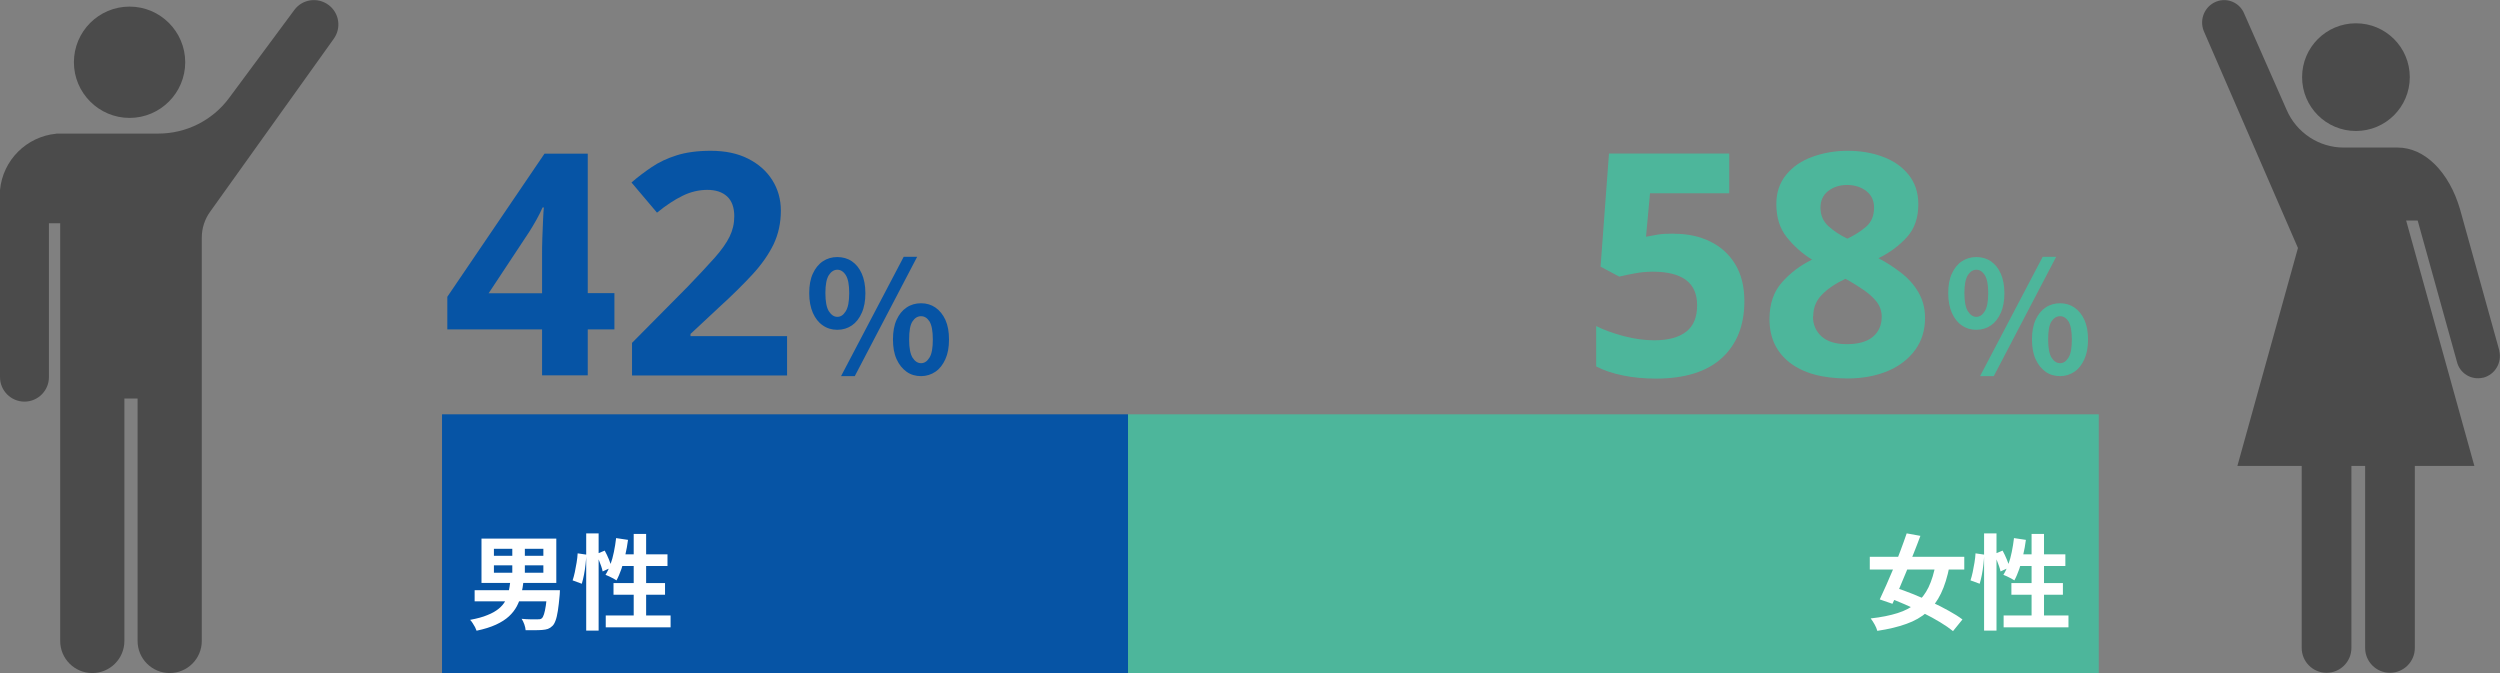 <?xml version="1.0" encoding="UTF-8"?>
<svg id="_レイヤー_2" data-name="レイヤー 2" xmlns="http://www.w3.org/2000/svg" viewBox="0 0 193.15 52.01">
  <rect x="0" y="0" width="193.15" height="52.01" fill="#808080" stroke="none"/>
  <defs>
    <style>
      .cls-1 {
        fill: #0654a5;
      }

      .cls-2 {
        fill: #fff;
      }

      .cls-3 {
        fill: #4b4b4b;
      }

      .cls-4 {
        isolation: isolate;
      }

      .cls-5 {
        fill: #4db69b;
      }
    </style>
  </defs>
  <g id="_レイヤー_1-2" data-name="レイヤー 1">
    <g id="_グループ_226789" data-name="グループ 226789">
      <g id="_手を上げる女性のアイコン" data-name="手を上げる女性のアイコン">
        <path id="_パス_36167" data-name="パス 36167" class="cls-3" d="M182.02,10.12c2.3,0,4.16-1.86,4.16-4.16,0-2.3-1.86-4.16-4.16-4.16s-4.16,1.86-4.16,4.16h0c0,2.3,1.86,4.16,4.16,4.16Z"/>
        <path id="_パス_36168" data-name="パス 36168" class="cls-3" d="M193.1,27.09l-3.04-10.93c-.84-2.86-2.71-4.76-4.82-4.76h-4.17c-1.91,0-3.64-1.15-4.4-2.9l-3.28-7.44c-.34-.85-1.3-1.27-2.15-.94-.02,0-.03.01-.05.02-.87.37-1.28,1.37-.93,2.25l7.28,16.77-4.68,16.84h4.97v14.06c0,1.06.86,1.92,1.92,1.92s1.92-.86,1.92-1.92h0v-14.06h1.06v14.06c0,1.06.86,1.92,1.92,1.92s1.92-.86,1.92-1.92h0v-14.06h4.6l-5.27-18.96h.89l3.03,10.9c.21.9,1.11,1.45,2.01,1.24.01,0,.02,0,.03,0,.91-.24,1.46-1.17,1.23-2.09Z"/>
      </g>
      <g id="_片手をあげる人のピクトグラム" data-name="片手をあげる人のピクトグラム">
        <path id="_パス_36169" data-name="パス 36169" class="cls-3" d="M10.01,9.11c-2.37,0-4.3-1.93-4.3-4.3S7.63.51,10.01.51c2.37,0,4.3,1.93,4.3,4.3s-1.93,4.3-4.3,4.3h0Z"/>
        <path id="_パス_36170" data-name="パス 36170" class="cls-3" d="M4.35,10.32h7.89c2.15,0,4.18-1.02,5.46-2.75L22.74.77c.62-.84,1.8-1.01,2.64-.39.84.62,1.01,1.8.39,2.64h0l-9.53,13.33c-.42.58-.65,1.28-.65,2v31.17c0,1.37-1.11,2.48-2.48,2.48s-2.48-1.11-2.48-2.48v-18.73h-1.02v18.73c0,1.37-1.11,2.48-2.48,2.48s-2.48-1.11-2.48-2.48V17.25h-.87v11.89c0,1.04-.85,1.89-1.89,1.89s-1.89-.85-1.89-1.89v-14.46c.22-2.31,2.05-4.13,4.35-4.35Z"/>
      </g>
      <g id="_グループ_226788" data-name="グループ 226788">
        <g id="_グループ_226787" data-name="グループ 226787">
          <g id="_グループ_224806" data-name="グループ 224806">
            <g id="_42" data-name=" 42" class="cls-4">
              <g class="cls-4">
                <path class="cls-1" d="M47.47,25.45h-2.06v3.55h-3.53v-3.55h-7.32v-2.52l7.51-11.06h3.34v10.78h2.06v2.81ZM41.88,22.65v-2.9c0-.37,0-.82.02-1.34.02-.53.04-1.02.06-1.48s.04-.76.06-.9h-.1c-.14.32-.3.63-.47.94s-.36.62-.56.94l-3.14,4.75h4.13Z"/>
                <path class="cls-1" d="M60.81,29.01h-11.98v-2.52l4.3-4.34c.86-.9,1.56-1.64,2.09-2.24.53-.6.91-1.14,1.15-1.63.24-.49.36-1.01.36-1.57,0-.69-.19-1.2-.56-1.54-.38-.34-.88-.5-1.52-.5s-1.3.15-1.92.46c-.62.3-1.28.74-1.97,1.3l-1.97-2.33c.48-.42,1-.81,1.56-1.19.56-.38,1.2-.68,1.93-.91.73-.23,1.6-.35,2.63-.35,1.12,0,2.08.2,2.89.61.81.41,1.43.96,1.87,1.66.44.7.66,1.48.66,2.36,0,.94-.19,1.81-.56,2.59-.38.78-.92,1.56-1.63,2.33-.71.77-1.57,1.62-2.58,2.54l-2.21,2.06v.17h7.46v3.05Z"/>
              </g>
            </g>
            <g id="_" data-name=" " class="cls-4">
              <g class="cls-4">
                <path class="cls-1" d="M64.69,25.48c-.42,0-.79-.11-1.12-.34-.33-.22-.58-.55-.77-.97-.18-.42-.28-.93-.28-1.52s.09-1.1.28-1.51.44-.73.77-.95c.33-.22.7-.33,1.12-.33s.81.11,1.13.33c.32.22.58.54.76.95s.28.92.28,1.51-.09,1.1-.28,1.52c-.18.42-.44.75-.76.97-.32.22-.7.34-1.13.34ZM64.69,24.48c.26,0,.47-.14.65-.43.18-.28.27-.75.27-1.41s-.09-1.11-.27-1.39c-.18-.28-.4-.41-.65-.41s-.47.14-.65.41c-.18.28-.27.74-.27,1.39s.09,1.13.27,1.41.4.43.65.43ZM64.98,29.06l4.84-9.22h1.04l-4.82,9.22h-1.06ZM71.16,29.06c-.42,0-.8-.11-1.12-.34s-.58-.55-.77-.97c-.19-.42-.28-.93-.28-1.52s.09-1.11.28-1.52c.19-.42.44-.73.77-.95.32-.22.7-.33,1.12-.33s.79.11,1.11.33c.32.22.58.54.77.95.19.42.28.92.28,1.52s-.09,1.1-.28,1.52-.44.75-.77.97c-.32.22-.7.34-1.11.34ZM71.16,28.06c.26,0,.47-.14.65-.43.18-.28.26-.75.26-1.4s-.09-1.13-.26-1.4c-.18-.27-.39-.4-.65-.4s-.48.13-.66.4c-.18.27-.26.73-.26,1.4s.09,1.11.26,1.4c.18.28.4.43.66.43Z"/>
              </g>
            </g>
          </g>
          <g id="_グループ_224807" data-name="グループ 224807">
            <g id="_58" data-name=" 58" class="cls-4">
              <g class="cls-4">
                <path class="cls-5" d="M129.35,18.06c1.04,0,1.97.2,2.78.6.82.4,1.46.98,1.93,1.75.47.77.71,1.72.71,2.86,0,1.86-.58,3.32-1.73,4.38-1.15,1.06-2.86,1.6-5.11,1.6-.9,0-1.74-.08-2.53-.24-.79-.16-1.48-.39-2.08-.7v-3.12c.59.3,1.3.56,2.14.78s1.62.32,2.35.32c1.07,0,1.89-.22,2.46-.66.57-.44.85-1.12.85-2.05,0-1.73-1.14-2.59-3.43-2.59-.45,0-.91.04-1.39.13s-.88.17-1.2.25l-1.44-.77.65-8.74h9.29v3.07h-6.12l-.31,3.36c.27-.05.56-.1.88-.16.31-.06.75-.08,1.31-.08Z"/>
                <path class="cls-5" d="M142.74,11.65c.99,0,1.9.15,2.72.46.82.3,1.49.76,1.99,1.38s.76,1.38.76,2.29c0,1.04-.29,1.89-.88,2.54s-1.32,1.2-2.2,1.63c.61.32,1.19.69,1.74,1.12.55.42,1,.92,1.34,1.5.34.58.52,1.24.52,1.99,0,.94-.25,1.77-.76,2.47s-1.21,1.25-2.11,1.63c-.9.38-1.95.58-3.13.58-1.92,0-3.4-.41-4.45-1.22-1.05-.82-1.57-1.94-1.57-3.36,0-1.17.32-2.12.96-2.84.64-.73,1.42-1.32,2.33-1.76-.77-.48-1.42-1.06-1.96-1.74-.54-.68-.8-1.53-.8-2.56,0-.9.26-1.65.77-2.27.51-.62,1.19-1.08,2.03-1.38.84-.3,1.74-.46,2.7-.46ZM140.07,24.45c0,.62.22,1.14.66,1.54.44.4,1.09.6,1.96.6s1.57-.19,2.02-.58c.45-.38.67-.9.67-1.54,0-.43-.13-.81-.38-1.14s-.58-.62-.96-.89c-.38-.26-.77-.51-1.15-.73l-.31-.17c-.75.35-1.36.76-1.81,1.22-.46.46-.68,1.02-.68,1.68ZM142.72,14.29c-.59,0-1.08.16-1.48.47-.39.31-.59.74-.59,1.28,0,.59.21,1.07.62,1.44s.9.69,1.46.96c.54-.26,1.02-.56,1.44-.92.42-.36.62-.85.62-1.48,0-.54-.2-.97-.6-1.28-.4-.31-.9-.47-1.49-.47Z"/>
              </g>
            </g>
            <g id="_2" data-name=" 2" class="cls-4">
              <g class="cls-4">
                <path class="cls-5" d="M152.69,25.48c-.42,0-.79-.11-1.12-.34-.33-.22-.58-.55-.77-.97-.18-.42-.28-.93-.28-1.52s.09-1.1.28-1.51.44-.73.77-.95c.33-.22.7-.33,1.12-.33s.81.11,1.13.33c.32.22.58.54.76.95s.28.92.28,1.51-.09,1.1-.28,1.52c-.18.42-.44.75-.76.97-.32.22-.7.34-1.13.34ZM152.69,24.48c.26,0,.47-.14.65-.43.18-.28.27-.75.27-1.41s-.09-1.11-.27-1.39c-.18-.28-.4-.41-.65-.41s-.47.14-.65.41c-.18.28-.27.74-.27,1.39s.09,1.13.27,1.41.4.43.65.43ZM152.98,29.06l4.84-9.22h1.04l-4.82,9.22h-1.06ZM159.16,29.06c-.42,0-.8-.11-1.12-.34s-.58-.55-.77-.97c-.19-.42-.28-.93-.28-1.52s.09-1.11.28-1.52c.19-.42.44-.73.77-.95.32-.22.7-.33,1.12-.33s.79.11,1.11.33c.32.22.58.54.77.95.19.42.28.92.28,1.52s-.09,1.1-.28,1.52-.44.75-.77.97c-.32.22-.7.34-1.11.34ZM159.16,28.06c.26,0,.47-.14.65-.43.18-.28.26-.75.26-1.4s-.09-1.13-.26-1.4c-.18-.27-.39-.4-.65-.4s-.48.13-.66.4c-.18.27-.26.73-.26,1.4s.09,1.11.26,1.4c.18.28.4.43.66.43Z"/>
              </g>
            </g>
          </g>
          <rect id="_長方形_60968" data-name="長方形 60968" class="cls-1" x="34.15" y="32.01" width="53" height="20"/>
          <rect id="_長方形_60969" data-name="長方形 60969" class="cls-5" x="87.15" y="32.01" width="75" height="20"/>
        </g>
        <g id="_女性" data-name="女性" class="cls-4">
          <g class="cls-4">
            <path class="cls-2" d="M144.46,43.02h7.3v.98h-7.3v-.98ZM149.56,43.5l1.06.23c-.16.83-.38,1.54-.66,2.12-.28.58-.63,1.06-1.07,1.44-.44.38-.97.69-1.6.91-.63.23-1.38.41-2.25.54-.04-.16-.11-.32-.21-.5-.1-.18-.2-.33-.3-.46.81-.09,1.5-.23,2.07-.41.58-.18,1.06-.44,1.45-.76.39-.33.71-.74.95-1.24.24-.5.43-1.12.56-1.86ZM147.32,41.21l1.05.19c-.16.43-.33.88-.52,1.35-.18.47-.37.94-.56,1.4-.19.46-.38.91-.56,1.34-.18.43-.36.81-.52,1.16l-.98-.34c.15-.33.32-.7.51-1.12.18-.41.37-.85.56-1.3s.37-.91.54-1.37.33-.89.47-1.31ZM145.77,46.13l.64-.74c.43.14.89.31,1.37.5.48.2.96.4,1.44.62.48.22.93.45,1.34.68.42.23.77.45,1.06.67l-.73.9c-.27-.22-.6-.45-1-.69-.4-.24-.83-.48-1.3-.71-.47-.24-.94-.46-1.43-.67-.49-.21-.95-.4-1.4-.56Z"/>
            <path class="cls-2" d="M152.62,42.75l.68.1c-.01.23-.03.48-.06.75-.03.27-.07.54-.12.8-.05.26-.11.5-.17.7l-.71-.26c.06-.18.12-.39.17-.63s.1-.5.14-.75c.04-.26.07-.49.08-.71ZM153.29,41.21h.96v7.51h-.96v-7.51ZM154.07,42.81l.65-.27c.11.2.22.43.32.67s.17.45.22.62l-.7.32c-.02-.12-.06-.25-.11-.4-.05-.15-.11-.31-.18-.48-.06-.17-.13-.32-.2-.46ZM155.58,41.57l.94.14c-.05.39-.12.79-.21,1.17s-.19.75-.3,1.08c-.12.33-.24.63-.38.88-.06-.04-.14-.09-.25-.15-.11-.06-.21-.11-.32-.16-.11-.05-.2-.09-.28-.12.14-.22.27-.49.38-.79.11-.3.2-.63.27-.98.07-.35.13-.7.17-1.06ZM154.8,47.55h5.01v.92h-5.01v-.92ZM155.4,45.05h3.98v.9h-3.98v-.9ZM155.87,42.83h3.7v.9h-3.98l.28-.9ZM156.96,41.25h.96v6.82h-.96v-6.82Z"/>
          </g>
        </g>
        <g id="_男性" data-name="男性" class="cls-4">
          <g class="cls-4">
            <path class="cls-2" d="M39.44,44.88h1.01c-.04.36-.1.71-.18,1.04-.07.33-.19.63-.34.92-.15.28-.35.54-.61.78-.26.24-.59.45-1,.64s-.9.34-1.5.47c-.03-.08-.07-.18-.12-.28-.06-.1-.12-.2-.18-.3-.06-.1-.13-.19-.2-.26.54-.1.99-.22,1.34-.37.36-.14.65-.31.87-.49.22-.18.39-.38.51-.6s.21-.46.26-.72.1-.53.13-.82ZM36.67,45.6h6.05v.86h-6.05v-.86ZM37.2,41.61h5.78v3.43h-5.78v-3.43ZM38.16,42.4v.54h3.82v-.54h-3.82ZM38.16,43.68v.57h3.82v-.57h-3.82ZM39.58,41.98h.97v2.66h-.97v-2.66ZM42.28,45.6h.98c0,.09,0,.17-.01.22,0,.06,0,.11-.01.15-.04.49-.09.9-.14,1.22-.05.32-.11.58-.18.76-.07.19-.15.33-.24.41-.11.11-.22.18-.35.23-.13.04-.27.07-.44.08-.14.01-.33.02-.56.02s-.47,0-.72,0c-.01-.13-.04-.28-.1-.45-.06-.17-.13-.31-.21-.43.25.02.48.04.71.04.23,0,.4,0,.5,0,.08,0,.15,0,.2-.01s.11-.03.15-.07c.06-.05.12-.16.17-.32.05-.16.1-.38.14-.66.04-.28.08-.64.11-1.07v-.13Z"/>
            <path class="cls-2" d="M44.62,42.75l.68.1c-.01.23-.03.48-.06.75-.03.27-.07.54-.12.8-.05.26-.11.5-.17.7l-.71-.26c.06-.18.12-.39.17-.63s.1-.5.14-.75.07-.49.08-.71ZM45.29,41.21h.96v7.51h-.96v-7.51ZM46.07,42.81l.65-.27c.11.2.22.43.32.67.1.25.17.45.22.62l-.7.32c-.02-.12-.06-.25-.11-.4-.05-.15-.11-.31-.18-.48-.06-.17-.13-.32-.2-.46ZM47.58,41.57l.94.14c-.05.39-.12.79-.21,1.17s-.19.75-.3,1.08c-.12.33-.24.63-.38.88-.06-.04-.14-.09-.25-.15-.11-.06-.21-.11-.32-.16s-.2-.09-.28-.12c.14-.22.27-.49.38-.79.11-.3.2-.63.27-.98.07-.35.13-.7.17-1.06ZM46.8,47.55h5.01v.92h-5.01v-.92ZM47.4,45.05h3.98v.9h-3.98v-.9ZM47.87,42.83h3.7v.9h-3.98l.28-.9ZM48.96,41.25h.96v6.82h-.96v-6.82Z"/>
          </g>
        </g>
      </g>
    </g>
  </g>
</svg>